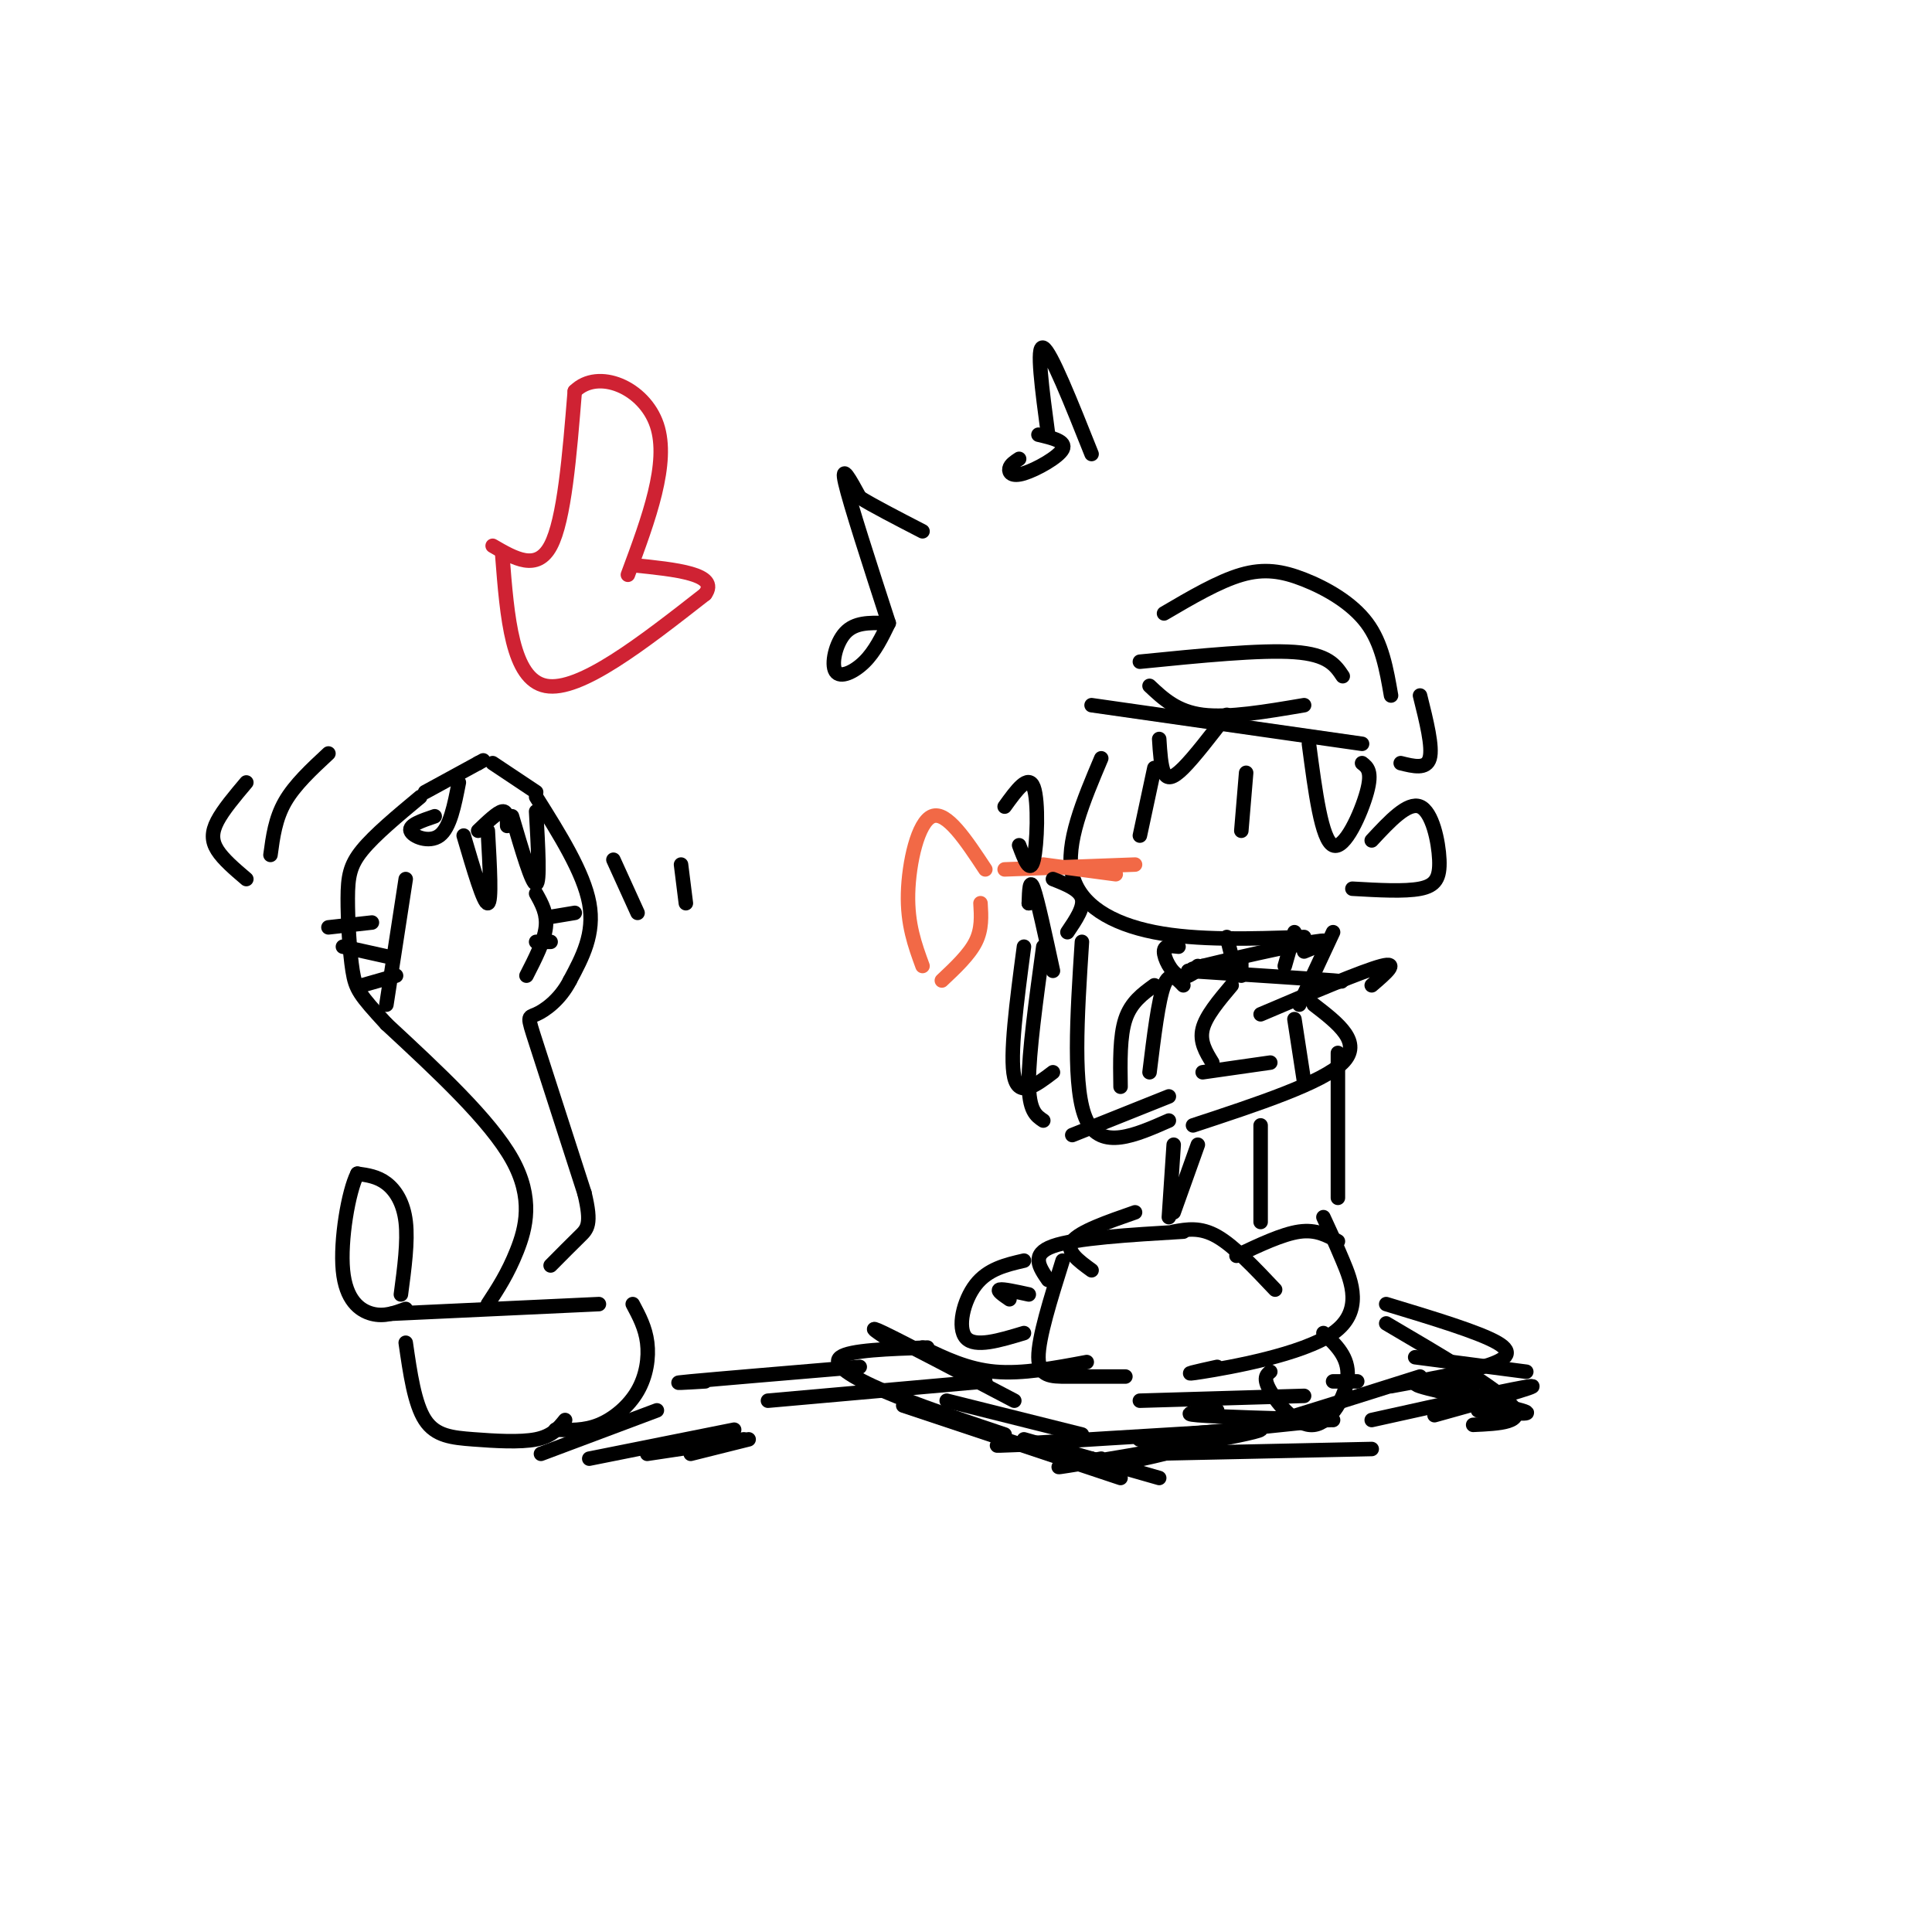<svg viewBox='0 0 400 400' version='1.1' xmlns='http://www.w3.org/2000/svg' xmlns:xlink='http://www.w3.org/1999/xlink'><g fill='none' stroke='#000000' stroke-width='3' stroke-linecap='round' stroke-linejoin='round'><path d='M228,157c-3.733,8.822 -7.467,17.644 -6,24c1.467,6.356 8.133,10.244 17,12c8.867,1.756 19.933,1.378 31,1'/><path d='M239,159c0.000,0.000 -3.000,14.000 -3,14'/><path d='M258,160c0.000,0.000 -1.000,12.000 -1,12'/></g>
<g fill='none' stroke='#f26946' stroke-width='3' stroke-linecap='round' stroke-linejoin='round'><path d='M208,180c0.000,0.000 27.000,-1.000 27,-1'/><path d='M216,179c0.000,0.000 15.000,2.000 15,2'/><path d='M204,180c-4.022,-6.089 -8.044,-12.178 -11,-11c-2.956,1.178 -4.844,9.622 -5,16c-0.156,6.378 1.422,10.689 3,15'/><path d='M203,187c0.167,2.667 0.333,5.333 -1,8c-1.333,2.667 -4.167,5.333 -7,8'/></g>
<g fill='none' stroke='#000000' stroke-width='3' stroke-linecap='round' stroke-linejoin='round'><path d='M208,167c2.467,-3.422 4.933,-6.844 6,-4c1.067,2.844 0.733,11.956 0,15c-0.733,3.044 -1.867,0.022 -3,-3'/><path d='M213,187c0.000,0.000 0.000,0.000 0,0'/><path d='M213,187c0.083,-2.667 0.167,-5.333 1,-3c0.833,2.333 2.417,9.667 4,17'/><path d='M218,182c2.750,1.083 5.500,2.167 6,4c0.500,1.833 -1.250,4.417 -3,7'/><path d='M216,196c-1.500,11.000 -3.000,22.000 -3,28c0.000,6.000 1.500,7.000 3,8'/><path d='M224,195c-1.000,15.417 -2.000,30.833 1,37c3.000,6.167 10.000,3.083 17,0'/><path d='M222,235c0.000,0.000 20.000,-8.000 20,-8'/><path d='M238,142c2.833,2.667 5.667,5.333 11,6c5.333,0.667 13.167,-0.667 21,-2'/><path d='M236,137c12.500,-1.250 25.000,-2.500 32,-2c7.000,0.500 8.500,2.750 10,5'/><path d='M226,146c0.000,0.000 56.000,8.000 56,8'/><path d='M241,127c5.649,-3.315 11.298,-6.631 16,-8c4.702,-1.369 8.458,-0.792 13,1c4.542,1.792 9.869,4.798 13,9c3.131,4.202 4.065,9.601 5,15'/><path d='M294,144c1.333,5.333 2.667,10.667 2,13c-0.667,2.333 -3.333,1.667 -6,1'/><path d='M284,174c3.738,-4.024 7.476,-8.048 10,-7c2.524,1.048 3.833,7.167 4,11c0.167,3.833 -0.810,5.381 -4,6c-3.190,0.619 -8.595,0.310 -14,0'/><path d='M271,154c1.311,9.956 2.622,19.911 5,21c2.378,1.089 5.822,-6.689 7,-11c1.178,-4.311 0.089,-5.156 -1,-6'/><path d='M240,153c0.178,2.822 0.356,5.644 1,7c0.644,1.356 1.756,1.244 4,-1c2.244,-2.244 5.622,-6.622 9,-11'/><path d='M276,193c0.000,0.000 -7.000,15.000 -7,15'/><path d='M257,199c0.000,0.000 0.000,3.000 0,3'/><path d='M254,194c0.000,0.000 2.000,8.000 2,8'/><path d='M268,193c0.000,0.000 -2.000,7.000 -2,7'/><path d='M252,200c-3.867,0.600 -7.733,1.200 -3,0c4.733,-1.200 18.067,-4.200 23,-5c4.933,-0.800 1.467,0.600 -2,2'/><path d='M246,201c12.833,0.833 25.667,1.667 30,2c4.333,0.333 0.167,0.167 -4,0'/><path d='M244,196c-1.489,-0.178 -2.978,-0.356 -3,1c-0.022,1.356 1.422,4.244 3,5c1.578,0.756 3.289,-0.622 5,-2'/><path d='M248,200c0.000,0.000 -2.000,2.000 -2,2'/><path d='M255,204c-2.667,3.167 -5.333,6.333 -6,9c-0.667,2.667 0.667,4.833 2,7'/><path d='M261,210c10.583,-4.500 21.167,-9.000 25,-10c3.833,-1.000 0.917,1.500 -2,4'/><path d='M245,204c-1.417,-1.500 -2.833,-3.000 -4,0c-1.167,3.000 -2.083,10.500 -3,18'/><path d='M239,204c-2.417,1.750 -4.833,3.500 -6,7c-1.167,3.500 -1.083,8.750 -1,14'/><path d='M272,208c5.083,3.917 10.167,7.833 6,12c-4.167,4.167 -17.583,8.583 -31,13'/><path d='M212,196c-1.500,11.333 -3.000,22.667 -2,27c1.000,4.333 4.500,1.667 8,-1'/><path d='M249,222c0.000,0.000 14.000,-2.000 14,-2'/><path d='M268,211c0.000,0.000 2.000,13.000 2,13'/><path d='M261,233c0.000,0.000 0.000,20.000 0,20'/><path d='M277,218c0.000,0.000 0.000,30.000 0,30'/><path d='M243,237c0.000,0.000 -1.000,15.000 -1,15'/><path d='M248,237c0.000,0.000 -5.000,14.000 -5,14'/><path d='M245,255c-11.167,0.667 -22.333,1.333 -27,3c-4.667,1.667 -2.833,4.333 -1,7'/><path d='M220,261c-2.511,8.000 -5.022,16.000 -5,20c0.022,4.000 2.578,4.000 6,4c3.422,0.000 7.711,0.000 12,0'/><path d='M243,255c2.750,-0.500 5.500,-1.000 9,1c3.500,2.000 7.750,6.500 12,11'/><path d='M256,260c4.750,-2.250 9.500,-4.500 13,-5c3.500,-0.500 5.750,0.750 8,2'/><path d='M274,252c1.095,2.351 2.190,4.702 4,9c1.810,4.298 4.333,10.542 -2,15c-6.333,4.458 -21.524,7.131 -27,8c-5.476,0.869 -1.238,-0.065 3,-1'/><path d='M235,251c-5.750,2.000 -11.500,4.000 -13,6c-1.500,2.000 1.250,4.000 4,6'/><path d='M213,268c-2.667,-0.583 -5.333,-1.167 -6,-1c-0.667,0.167 0.667,1.083 2,2'/><path d='M212,261c-3.733,0.867 -7.467,1.733 -10,5c-2.533,3.267 -3.867,8.933 -2,11c1.867,2.067 6.933,0.533 12,-1'/><path d='M263,284c-0.780,0.655 -1.560,1.310 0,4c1.560,2.690 5.458,7.417 9,7c3.542,-0.417 6.726,-5.976 7,-10c0.274,-4.024 -2.363,-6.512 -5,-9'/><path d='M187,291c0.000,0.000 45.000,15.000 45,15'/><path d='M226,302c1.833,0.917 3.667,1.833 15,-1c11.333,-2.833 32.167,-9.417 53,-16'/><path d='M281,286c0.000,0.000 -5.000,0.000 -5,0'/><path d='M191,279c4.667,2.250 9.333,4.500 15,5c5.667,0.500 12.333,-0.750 19,-2'/><path d='M287,270c9.622,2.911 19.244,5.822 23,8c3.756,2.178 1.644,3.622 -3,5c-4.644,1.378 -11.822,2.689 -19,4'/><path d='M81,272c0.000,0.000 43.000,-2.000 43,-2'/><path d='M131,270c1.310,2.452 2.619,4.905 3,8c0.381,3.095 -0.167,6.833 -2,10c-1.833,3.167 -4.952,5.762 -8,7c-3.048,1.238 -6.024,1.119 -9,1'/><path d='M84,278c0.911,6.333 1.821,12.667 4,16c2.179,3.333 5.625,3.667 10,4c4.375,0.333 9.679,0.667 13,0c3.321,-0.667 4.661,-2.333 6,-4'/><path d='M83,268c0.733,-5.489 1.467,-10.978 1,-15c-0.467,-4.022 -2.133,-6.578 -4,-8c-1.867,-1.422 -3.933,-1.711 -6,-2'/><path d='M74,243c-1.881,3.667 -3.583,13.833 -3,20c0.583,6.167 3.452,8.333 6,9c2.548,0.667 4.774,-0.167 7,-1'/><path d='M101,270c2.067,-3.156 4.133,-6.311 6,-11c1.867,-4.689 3.533,-10.911 -1,-19c-4.533,-8.089 -15.267,-18.044 -26,-28'/><path d='M80,212c-5.537,-6.038 -6.381,-7.134 -7,-11c-0.619,-3.866 -1.013,-10.502 -1,-15c0.013,-4.498 0.432,-6.856 3,-10c2.568,-3.144 7.284,-7.072 12,-11'/><path d='M88,164c0.000,0.000 11.000,-6.000 11,-6'/><path d='M99,158c1.833,-1.000 0.917,-0.500 0,0'/><path d='M111,165c4.917,7.833 9.833,15.667 11,22c1.167,6.333 -1.417,11.167 -4,16'/><path d='M118,203c-2.083,4.071 -5.292,6.250 -7,7c-1.708,0.750 -1.917,0.071 0,6c1.917,5.929 5.958,18.464 10,31'/><path d='M121,247c1.600,6.556 0.600,7.444 -1,9c-1.600,1.556 -3.800,3.778 -6,6'/><path d='M90,169c-2.689,0.911 -5.378,1.822 -5,3c0.378,1.178 3.822,2.622 6,1c2.178,-1.622 3.089,-6.311 4,-11'/><path d='M99,172c2.000,-1.917 4.000,-3.833 5,-4c1.000,-0.167 1.000,1.417 1,3'/><path d='M96,173c2.083,7.083 4.167,14.167 5,14c0.833,-0.167 0.417,-7.583 0,-15'/><path d='M106,169c2.083,7.083 4.167,14.167 5,14c0.833,-0.167 0.417,-7.583 0,-15'/><path d='M184,129c-1.423,2.929 -2.845,5.857 -5,8c-2.155,2.143 -5.042,3.500 -6,2c-0.958,-1.500 0.012,-5.857 2,-8c1.988,-2.143 4.994,-2.071 8,-2'/><path d='M184,129c-4.000,-12.333 -8.000,-24.667 -9,-29c-1.000,-4.333 1.000,-0.667 3,3'/><path d='M178,103c2.667,1.667 7.833,4.333 13,7'/><path d='M211,95c-0.917,0.601 -1.833,1.202 -2,2c-0.167,0.798 0.417,1.792 3,1c2.583,-0.792 7.167,-3.369 8,-5c0.833,-1.631 -2.083,-2.315 -5,-3'/><path d='M217,90c-1.250,-9.333 -2.500,-18.667 -1,-18c1.500,0.667 5.750,11.333 10,22'/><path d='M68,156c-3.500,3.250 -7.000,6.500 -9,10c-2.000,3.500 -2.500,7.250 -3,11'/><path d='M51,162c-2.400,2.844 -4.800,5.689 -6,8c-1.200,2.311 -1.200,4.089 0,6c1.200,1.911 3.600,3.956 6,6'/><path d='M127,178c0.000,0.000 5.000,11.000 5,11'/><path d='M141,179c0.000,0.000 1.000,8.000 1,8'/></g>
<g fill='none' stroke='#cf2233' stroke-width='3' stroke-linecap='round' stroke-linejoin='round'><path d='M104,115c1.000,12.833 2.000,25.667 9,27c7.000,1.333 20.000,-8.833 33,-19'/><path d='M146,123c3.000,-4.167 -6.000,-5.083 -15,-6'/><path d='M102,113c4.583,2.667 9.167,5.333 12,0c2.833,-5.333 3.917,-18.667 5,-32'/><path d='M119,81c4.822,-4.800 14.378,-0.800 17,7c2.622,7.800 -1.689,19.400 -6,31'/></g>
<g fill='none' stroke='#000000' stroke-width='3' stroke-linecap='round' stroke-linejoin='round'><path d='M112,301c0.000,0.000 24.000,-9.000 24,-9'/><path d='M122,302c0.000,0.000 30.000,-6.000 30,-6'/><path d='M134,301c0.000,0.000 20.000,-3.000 20,-3'/><path d='M143,301c0.000,0.000 12.000,-3.000 12,-3'/><path d='M192,279c-8.044,0.267 -16.089,0.533 -18,2c-1.911,1.467 2.311,4.133 9,7c6.689,2.867 15.844,5.933 25,9'/><path d='M212,298c0.000,0.000 28.000,8.000 28,8'/><path d='M237,301c0.000,0.000 47.000,-1.000 47,-1'/><path d='M284,294c15.417,-3.417 30.833,-6.833 33,-7c2.167,-0.167 -8.917,2.917 -20,6'/><path d='M146,286c-4.167,0.250 -8.333,0.500 -3,0c5.333,-0.500 20.167,-1.750 35,-3'/><path d='M159,290c0.000,0.000 45.000,-4.000 45,-4'/><path d='M236,290c0.000,0.000 34.000,-1.000 34,-1'/><path d='M252,292c-4.000,0.333 -8.000,0.667 -4,1c4.000,0.333 16.000,0.667 28,1'/><path d='M293,281c0.000,0.000 23.000,3.000 23,3'/><path d='M305,287c-7.178,-0.556 -14.356,-1.111 -11,0c3.356,1.111 17.244,3.889 21,5c3.756,1.111 -2.622,0.556 -9,0'/><path d='M287,274c11.500,6.750 23.000,13.500 26,17c3.000,3.500 -2.500,3.750 -8,4'/><path d='M185,278c-3.083,-2.000 -6.167,-4.000 -2,-2c4.167,2.000 15.583,8.000 27,14'/><path d='M196,290c0.000,0.000 28.000,7.000 28,7'/><path d='M214,299c-5.750,0.250 -11.500,0.500 -4,0c7.500,-0.500 28.250,-1.750 49,-3'/><path d='M228,302c-6.851,1.298 -13.702,2.595 -4,1c9.702,-1.595 35.958,-6.083 37,-7c1.042,-0.917 -23.131,1.738 -25,2c-1.869,0.262 18.565,-1.869 39,-4'/><path d='M102,158c0.000,0.000 9.000,6.000 9,6'/><path d='M84,182c0.000,0.000 -4.000,26.000 -4,26'/><path d='M68,192c0.000,0.000 9.000,-1.000 9,-1'/><path d='M71,196c0.000,0.000 9.000,2.000 9,2'/><path d='M75,204c0.000,0.000 7.000,-2.000 7,-2'/><path d='M111,185c1.167,2.083 2.333,4.167 2,7c-0.333,2.833 -2.167,6.417 -4,10'/><path d='M113,190c0.000,0.000 6.000,-1.000 6,-1'/><path d='M111,195c0.000,0.000 3.000,0.000 3,0'/></g>
</svg>